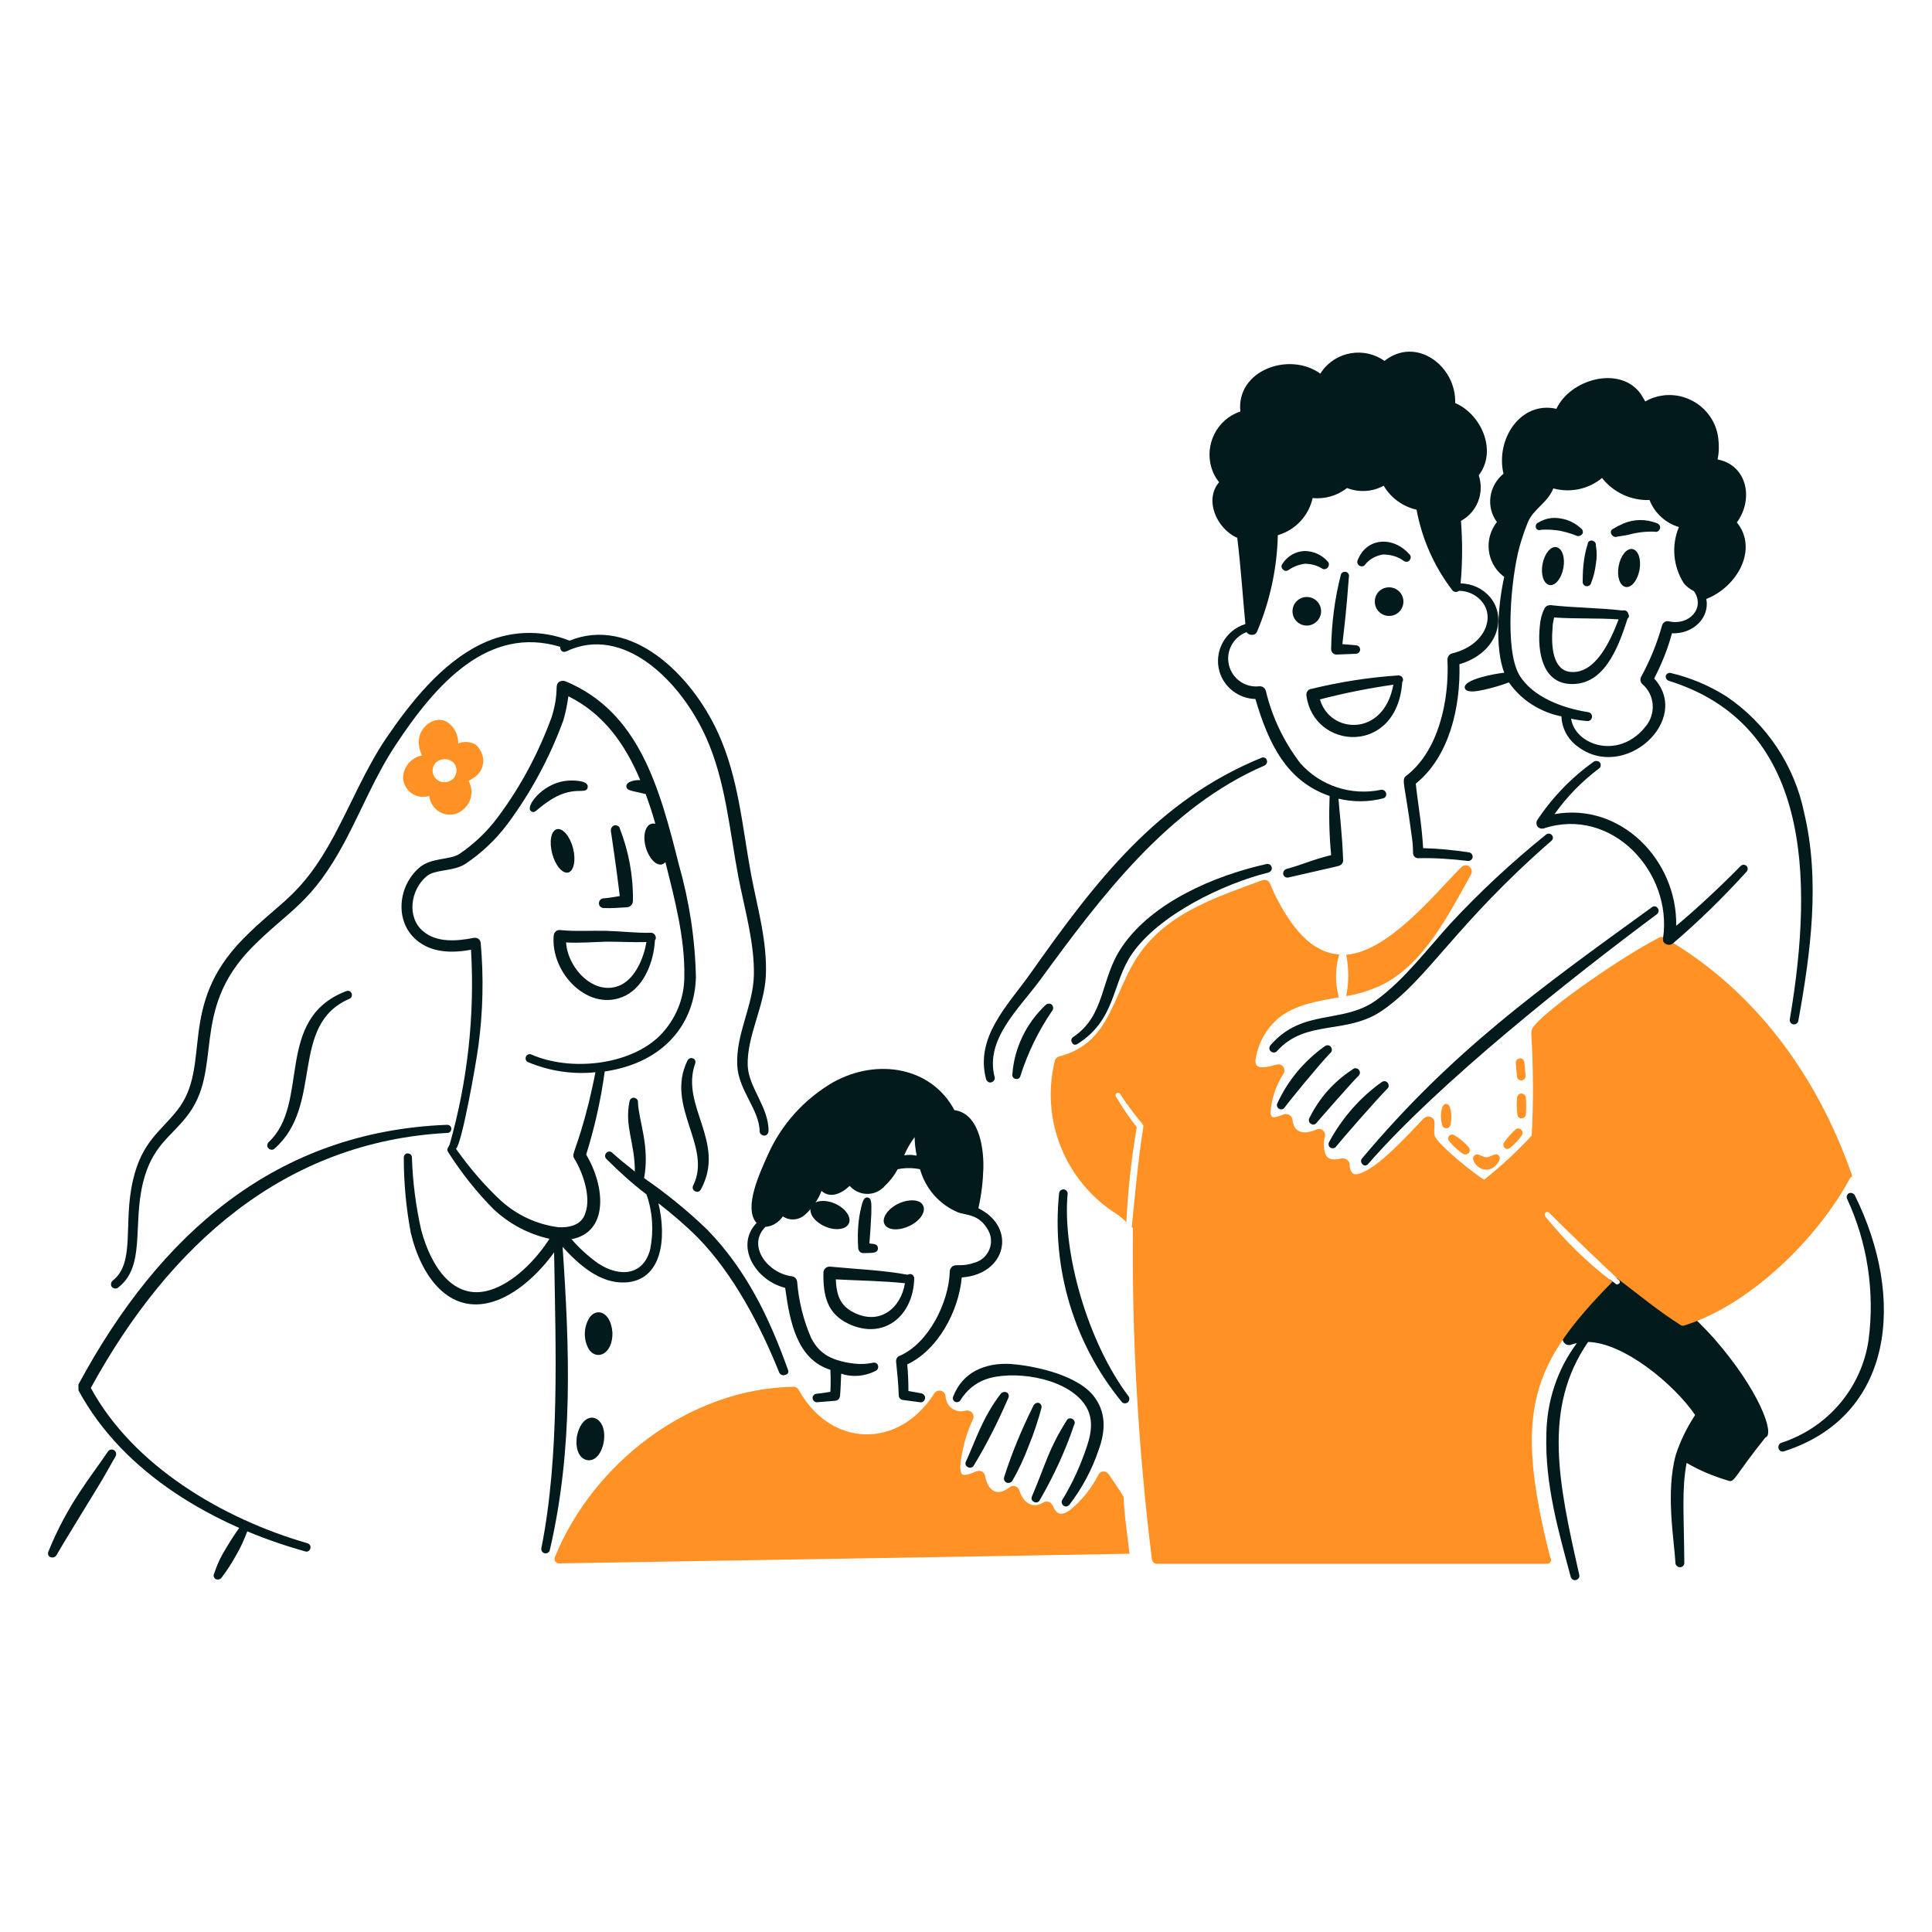 <?xml version="1.0" encoding="utf-8"?>
<svg xmlns="http://www.w3.org/2000/svg" xmlns:xlink="http://www.w3.org/1999/xlink" version="1.1" id="Calque_1" x="0px" y="0px" viewBox="0 0 500 500" style="enable-background:new 0 0 500 500;">
<style type="text/css">
	.st0{fill:#021A1C;}
	.st1{fill:#FF9125;}
</style>
<path class="st0" d="M160.4,231.9c-0.8-6.8-2.2-16.1-2.3-16.8c-0.1-0.7,0.3-1.3,0.9-1.5c0.6-0.1,1.3,0.2,1.4,0.8&#xD;&#xA;	c2.3,5.9,3.5,12.3,3.4,18.7c0,0.9-0.6,1.6-1.5,1.7c-1.9,0.1-3.9,0.3-6,0.2c-0.7,0-1.3-0.5-1.3-1.2c0-0.7,0.5-1.3,1.2-1.3&#xD;&#xA;	C157.5,232.4,159.2,232.1,160.4,231.9z"/>
<path class="st0" d="M169.5,243.3c-0.3,5.4-2.6,11.7-7.5,14.3c-9.4,4.8-19.6-5.7-18.7-15.5c0.1-0.9,0.8-1.5,1.7-1.4c0,0,0,0,0,0&#xD;&#xA;	c3.7,0.4,8,0.1,11.9,0.2c3.8,0.1,8,0.6,11.6,0.5c0.6,0,1.1,0.5,1.2,1.1C169.8,242.8,169.7,243.1,169.5,243.3z M167.3,243.8&#xD;&#xA;	c-3.4,0.1-6.9-0.1-10.3-0.1c-3.6,0.1-7,0.4-10.5,0.2c0.4,6.7,7.4,14.2,14.2,11C164.5,253,166.6,247.9,167.3,243.8z"/>
<path class="st0" d="M141.6,207.6c6.8-4.8,10.2-1.6,10.5-3.9c0.3-1.9-4.5-1.8-5.8-1.6c-6.1,0.8-10.4,6.7-8.9,7.8&#xD;&#xA;	C138.4,210.7,138.7,209.6,141.6,207.6z"/>
<path class="st0" d="M89.6,256.5c-18.8,7.2-9.2,29-20.1,39.1c-0.4,0.4-0.5,1.2,0,1.6c0.4,0.4,1.1,0.5,1.5,0.1&#xD;&#xA;	c12.9-11.2,3.7-32,19.4-38.8c0.6-0.2,0.8-0.9,0.6-1.4C90.8,256.5,90.2,256.3,89.6,256.5L89.6,256.5z"/>
<path class="st0" d="M193.5,275.7c-0.2-7.6,4.3-15.2,4.7-23.1c0.4-9-2.2-17.7-3.8-26.2c-2.3-12.3-3.2-25-8.6-36.8&#xD;&#xA;	c-7-15.3-22.6-30.2-38.4-23.8c-7.5-3-15.9-2.6-23.1,1c-10,4.9-18,14.9-24.4,24.3c-5.3,7.9-8.9,16.7-13.4,25.1&#xD;&#xA;	c-8.6,16-14,17-23.6,26.8c-17.2,17.5-7.9,32.7-17,44.3c-4.3,5.5-9.2,8.1-11.5,18.2c-2.6,11.2,0.7,21.2-5.2,25.9&#xD;&#xA;	c-0.5,0.4-0.6,1.1-0.3,1.6c0.4,0.5,1.1,0.6,1.6,0.3c0,0,0,0,0.1-0.1c7.1-5.5,3.7-16,6.4-27.1c2.3-9.4,7-11.7,11.2-17&#xD;&#xA;	c9.9-12.3,0.7-27.3,17-43.9c9.8-9.9,15.4-11.2,24.1-27.5c4.4-8.3,7.9-17.1,13.1-24.9c10.6-16.1,24.1-31,42.6-25.4&#xD;&#xA;	c-0.1,0.6,0.3,1.2,0.8,1.3c0.2,0,0.5,0,0.7-0.1c14.8-7.1,29.7,7.6,36.3,22.4c5,11.2,6,23.9,8.3,36c1.6,8.3,4.2,17.1,4,25.4&#xD;&#xA;	c-0.2,8-4.7,15.2-4.3,23.3c0.3,6.5,5.7,11.4,5.8,17.1c0,0.6,0.6,1.1,1.2,1.1c0.6,0,1-0.5,1.1-1.1C199,286.5,193.7,281.5,193.5,275.7&#xD;&#xA;	z"/>
<path class="st0" d="M177.9,274.5c-5.8,11.9,6.5,22.2,1.5,32.3c-0.3,0.6-0.1,1.2,0.5,1.5c0.6,0.3,1.2,0.1,1.5-0.5l0,0&#xD;&#xA;	c6.6-12.2-5.4-21.6-1.5-32.5c0.2-0.6,0-1.2-0.6-1.4C178.8,273.7,178.2,273.9,177.9,274.5z"/>
<path class="st0" d="M225,321.8c1.1,0.2,2,0,2.2,1.1c0.2,1.7-2.3,1.3-3.8,1.4c-0.8,0-1.3-0.7-1.3-1.4c-0.2-3.1-0.1-6.2,0.5-9.2&#xD;&#xA;	c0.5-2.3,0.8-3.9,1.9-3.8c1.2,0.2,1,1.7,1,4.1C225.4,316.3,225.2,319.5,225,321.8z"/>
<path class="st0" d="M234.9,329.9c0.5-0.3,1.2-0.2,1.5,0.3c0.1,0.2,0.2,0.4,0.2,0.6c-0.2,9.8-7.9,16.1-17,11.8&#xD;&#xA;	c-5.5-2.6-6.6-7.2-6.5-13.2c0-0.9,0.7-1.6,1.6-1.6c0,0,0.1,0,0.1,0C222.1,328.5,228.3,328.7,234.9,329.9z M216.3,331.1&#xD;&#xA;	c0.2,4.1,1.1,6.8,4.7,8.6c6.6,3.3,12.1-1,13.2-7.6C228.7,331.5,221.8,331.4,216.3,331.1L216.3,331.1z"/>
<path class="st0" d="M253.2,312.7c0.8-3.5,1.2-7,1.3-10.5c0.1-6.1-1.5-14.1-7.5-14.9c-5.9-11.1-19.9-13.6-31.4-7.2&#xD;&#xA;	c-7.4,4.3-13.3,10.8-16.8,18.6c-2.1,4.7-6.5,13.9-3,17.8c-5.6,5.8-0.5,14.8,7.4,16.8c1.2,8.9,3.1,18.5,11.7,21.2&#xD;&#xA;	c0.1,1.9,0.1,3.8,0,5.7c-1.2,0.2-2.4,0.4-3.6,0.5c-0.6,0.1-1.1,0.6-1,1.2c0.1,0.6,0.6,1,1.1,1c1.7-0.1,3.4-0.3,4.9-0.4&#xD;&#xA;	c0.6-0.1,1-0.6,1.1-1.2c0.2-2.4,0.2-4.1,0.3-5.8c2.9,1,6.1,0.7,8.9-0.7c0.6-0.3,0.8-0.9,0.6-1.5c-0.2-0.5-0.8-0.8-1.4-0.6&#xD;&#xA;	c-1.5,0.3-3.1,0.4-4.7,0.2c-7-0.8-9.5-3.4-11.2-6.7c-2-4.6-3.2-9.5-3.6-14.5c-0.1-0.7-0.6-1.3-1.4-1.4c-6.2-0.8-11.7-7.9-6.8-12.8&#xD;&#xA;	c1.8-0.1,3.5-1.2,4.5-2.7c1.8,1.2,4.1,1,5.7-0.4c1.9-1.7,3.4-3.8,4.3-6.2c2.2,2,5.1,0.8,7.3-1.3c2.2,2.5,6,2.8,8.5,0.6&#xD;&#xA;	c0.1-0.1,0.3-0.2,0.4-0.4c1.4-1.3,2.6-2.8,3.5-4.5c1.9-0.4,3.9-0.4,5.8,0c1.4,5,5,9.1,9.7,11.1c2.1,0.9,5.6,0.3,8,4.8&#xD;&#xA;	c1.5,2.8,0.4,6.3-2.4,7.8c-0.4,0.2-0.8,0.4-1.3,0.5c-3.3,1.2-4.8,0.1-5.8,1.1c-0.3,0.3-0.5,0.7-0.5,1.1c-0.2,8-5.5,18.7-13,21.9&#xD;&#xA;	c-0.6,0.2-0.9,0.8-0.9,1.4c0.3,2.8,0.6,5.9,0.7,8.8c0,0.6,0.4,1.1,1,1.2l4.5,0.6c0.6,0.1,1.2-0.3,1.3-1c0.1-0.6-0.3-1.1-0.9-1.3&#xD;&#xA;	l-3.4-0.6c0-2.3-0.1-4.6-0.3-6.9c7.9-3.7,13.3-13.7,14.1-22.5C260.5,329.8,263.2,317.6,253.2,312.7z M234,299&#xD;&#xA;	c0.7-1.7,1.6-3.2,2.7-4.7C236.9,301.3,238.7,298.3,234,299z"/>
<path class="st0" d="M14.6,402.5c1.7-3,7.1-11.7,10.8-17.8c1.6-2.6,3-5.2,4.5-7.8c0.3-0.5,0.2-1.2-0.4-1.6c-0.5-0.3-1.2-0.2-1.6,0.4&#xD;&#xA;	c-4.2,6.3-10.3,13.3-15.4,25.9c-0.2,0.6,0,1.2,0.6,1.4C13.7,403.2,14.3,403,14.6,402.5z"/>
<path class="st0" d="M57.4,408.2c1.4-1.8,2.6-3.7,3.7-5.7c1.2-2,2.1-4.1,2.9-6.2c0.3-0.6,0.1-1.2-0.5-1.5c-0.6-0.3-1.2-0.1-1.5,0.5&#xD;&#xA;	c-1.6,2.2-3,4.5-4.4,6.9c-0.9,1.6-1.6,3.3-2.2,5.1c-0.3,0.5,0,1.2,0.5,1.4C56.5,408.9,57.1,408.7,57.4,408.2z"/>
<path class="st0" d="M259,360.7c-4.8,6.2-6.7,12.6-9,17.5c-0.3,0.6-0.1,1.2,0.5,1.5c0.5,0.3,1.2,0.1,1.5-0.4&#xD;&#xA;	c3.4-5.6,6.3-11.4,8.9-17.4c0.3-0.5,0.2-1.2-0.3-1.5S259.4,360.2,259,360.7L259,360.7z"/>
<path class="st0" d="M267.5,363.7c-3,6-5.6,12.2-7.6,18.5c-0.2,0.6,0,1.2,0.6,1.5c0.6,0.2,1.2,0,1.5-0.5c1.7-2.9,3.1-6,4.3-9.2&#xD;&#xA;	c1.3-3.1,2.3-6.3,3.2-9.5c0.2-0.6-0.1-1.2-0.6-1.4C268.4,362.9,267.8,363.2,267.5,363.7z"/>
<path class="st0" d="M276,367.7c-4.7,7.5-5.3,11-8.9,19.5c-0.3,0.6-0.1,1.2,0.5,1.5c0.6,0.3,1.2,0.1,1.5-0.5l0,0&#xD;&#xA;	c3.6-6.2,6.6-12.7,8.9-19.5c0.3-0.5,0.1-1.2-0.5-1.5C276.9,366.9,276.3,367.1,276,367.7L276,367.7z"/>
<path class="st0" d="M282.8,361c-4.8-5.7-16.7-7.7-21.2-8c-6.6-0.4-12.5,2.1-14.9,8.4c-0.3,0.5,0,1.2,0.5,1.4s1.2,0,1.4-0.5l0,0&#xD;&#xA;	c1.5-2.4,3.7-4.3,6.4-5.3c6.6-2.4,20-0.8,25.3,5.9c2.7,3.4,2.4,7.2,1,11.4c-1.6,4.8-3.7,9.5-6.4,13.9c-0.3,0.5-0.1,1.2,0.4,1.5&#xD;&#xA;	c0.5,0.3,1,0.2,1.4-0.2c3.3-4.3,5.9-9.1,7.6-14.2C286.2,370.2,286.3,365.2,282.8,361z"/>
<path class="st0" d="M347.4,166.7c0,0,2.5,0.2,3.5,0.3c0.6,0,1.1,0.5,1.1,1.1c0,0.6-0.5,1.1-1.1,1.1l-5,0.2c-0.8,0-1.4-0.6-1.4-1.4&#xD;&#xA;	c0,0,0-0.1,0-0.1c0.1-6.5,0.9-12.9,2.5-19.1c0.1-0.6,0.7-0.9,1.3-0.8c0.5,0.1,0.9,0.6,0.8,1.2C348.8,152.4,348.7,155.9,347.4,166.7z"/>
<path class="st0" d="M333.5,147.5c1.3-0.9,2.7-1.4,4.2-1.6c1.5,0,3.1,0.4,4.4,1.2c0.5,0.4,1.2,0.2,1.6-0.3c0.3-0.5,0.3-1.1-0.1-1.5&#xD;&#xA;	c-1.5-1.7-3.7-2.7-6-2.7c-2.3,0.1-4.4,1.3-5.7,3.3c-0.4,0.5-0.3,1.2,0.2,1.5C332.5,147.9,333.1,147.8,333.5,147.5z"/>
<path class="st0" d="M353.3,146.1c1.1-1.4,2.8-2.3,4.6-2.6c1.9,0,3.8,0.5,5.3,1.6c0.5,0.4,1.2,0.4,1.6-0.1c0.4-0.5,0.4-1.2-0.1-1.6&#xD;&#xA;	l0,0c-4.2-4.7-11-4.3-13.3,1.5c-0.3,0.5-0.1,1.2,0.4,1.5C352.4,146.7,353,146.6,353.3,146.1z"/>
<path class="st0" d="M362.9,176.5c-1.3,19.1-22.9,17.7-24.8,3.5c-0.1-0.8,0.4-1.6,1.2-1.7c7.4-1.8,14.9-3,22.6-3.5&#xD;&#xA;	c0.6,0,1.2,0.4,1.2,1.1C363.1,176.1,363.1,176.3,362.9,176.5z M360.6,177.2c-6.4,0.9-12.8,2.2-19,3.8&#xD;&#xA;	C344.1,189.9,358.1,190.9,360.6,177.2L360.6,177.2z"/>
<path class="st0" d="M385.6,154.5c-1.9-2.2-4.7-3.5-7.6-3.5c0.5-5.4,0.5-10.8,0.1-16.2c4.2-2.3,6.1-7.2,4.6-11.8&#xD;&#xA;	c4.8-6.2,0.8-15.7-6.1-18.7c0.3-9.6-10.1-17.4-18.3-10.9c-5.2-3.7-12.5-2.5-16.2,2.7c-0.1,0.2-0.3,0.4-0.4,0.6&#xD;&#xA;	c-8-5.8-21.8-0.9-20.7,9.8c-6.1,2-9.4,8.7-7.4,14.8c0.4,1.3,1.1,2.5,1.9,3.5c-3.9,4.5-0.7,12,4.7,14.4c0.9,7.3,1.4,14.9,2.1,22.3&#xD;&#xA;	c-5.2,1.6-8.2,7.1-6.7,12.3c1.2,4.1,5,7,9.3,7.1c3.4,11.6,8.1,21.3,19.2,25.1c-0.2,5.1-0.1,10.2,0.4,15.3c-4.9,1.2-7.5,2.5-11.6,3.6&#xD;&#xA;	c-0.6,0.2-0.9,0.8-0.8,1.4c0.2,0.6,0.7,0.9,1.3,0.8c14.6-3.3,11.7-2.7,13-3c0.8-0.2,1.3-0.9,1.2-1.6c-0.3-7.5-1-12.7-1.2-15.8&#xD;&#xA;	c3.8,0.9,7.8,0.9,11.6-0.1c0.6-0.2,0.9-0.8,0.7-1.4c-0.2-0.6-0.8-0.9-1.3-0.8c-7.7,1.6-15.7-1-20.9-6.9c-4.2-5.5-7.3-11.9-8.9-18.7&#xD;&#xA;	c-0.2-0.7-0.8-1.2-1.6-1.2c-4,0.5-7.6-2.3-8.1-6.3c-0.4-3.3,1.5-6.5,4.7-7.7c0.5,0.7,1.4,0.9,2.2,0.5c0.3-0.2,0.5-0.5,0.6-0.8&#xD;&#xA;	c3.3-7.9,5.1-16.3,5.3-24.8c4.5-1.3,8-5,9-9.6c3.2,0.3,6.4-0.6,8.9-2.6c3.1,1.2,6.6,1,9.5-0.6c1.8,3.1,4.9,5.4,8.5,6.2&#xD;&#xA;	c1.4,7.6,4.6,14.8,9.3,20.9c0.4,0.5,1.2,0.5,1.7,0.1c0,0,0,0,0,0c2.3,0,4.6,1.1,6,2.9c3.4,4.2,0.5,11.3-7.8,13.3&#xD;&#xA;	c-0.7,0.2-1.2,0.8-1.2,1.6c0.5,10.6-2.3,23.7-10.7,30.1c-1.3,1-0.3,2.3,1.3,14.5c0.3,1.8,0.5,3.7,0.5,5.5c0,0.7,0.6,1.3,1.3,1.3&#xD;&#xA;	c4.3-0.1,8.6,0.2,12.8,0.7c0.6,0.1,1.2-0.3,1.3-0.9c0.1-0.6-0.3-1.2-0.9-1.3c-3.9-0.6-7.9-1-11.9-1.1c-0.3-5.8-1.3-11.1-1.9-16.7&#xD;&#xA;	c8.7-7,11.6-19.8,11.3-30.9C387.6,169,390.1,159.8,385.6,154.5z"/>
<path class="st0" d="M410.9,140.8c-0.4,1.2-0.7,2.5-0.9,3.8c-0.3,1.9-0.4,3.8-0.4,5.8c-0.1,0.6,0.3,1.2,0.9,1.3&#xD;&#xA;	c0.6,0.1,1.2-0.3,1.3-0.9l0,0c0.6-1.5,1-3.1,1.2-4.8c0.3-1.6,0.3-3.3,0-4.9c0.1-0.6-0.4-1.1-1-1.2&#xD;&#xA;	C411.5,139.8,410.9,140.2,410.9,140.8L410.9,140.8z"/>
<path class="st0" d="M421.2,160.1c-2.6,8.3-6.4,17.5-15.1,16.9c-6.8-0.5-8.3-8.1-7.6-14.9c0.1-1.6,0.5-3.2,1.2-4.6&#xD;&#xA;	c0.3-0.6,0.9-0.9,1.5-0.9c6.2,0.7,12.8,0.7,18.7,1.4c0.7-0.2,1.4,0.2,1.5,0.9C421.7,159.3,421.6,159.8,421.2,160.1z M402.2,159.8&#xD;&#xA;	c-0.2,0.9-0.4,1.8-0.4,2.7c-0.4,4.6,0,11,4.7,11.4c6.3,0.5,10.1-7.6,12.4-13.6C413.2,159.9,407.8,160.2,402.2,159.8L402.2,159.8z"/>
<path class="st0" d="M398.9,137.1c1.5-0.1,3,0,4.5,0.2c1.5,0.3,3,0.7,4.5,1.3c0.5,0.3,1.2,0.1,1.6-0.4c0.3-0.5,0.1-1.2-0.4-1.5&#xD;&#xA;	c-1.4-1.3-3.2-2.2-5.1-2.5c-2-0.4-4-0.1-5.8,1c-0.6,0.2-0.9,0.8-0.7,1.4S398.3,137.3,398.9,137.1z"/>
<path class="st0" d="M418.5,138.9c0.3-0.1,2.2-0.3,2.9-0.5c2.2-0.6,4.5-0.9,6.8-0.8c0.6,0.2,1.2-0.2,1.4-0.8&#xD;&#xA;	c0.2-0.6-0.2-1.2-0.8-1.4c-2.8-1.1-5.9-1.1-8.7,0.1c-0.9,0.4-1.7,0.8-2.5,1.3c-0.6,0.2-0.9,0.8-0.6,1.4&#xD;&#xA;	C417.3,138.8,417.9,139.1,418.5,138.9z"/>
<path class="st0" d="M400.1,216c-8.8,7.1-17.1,14.8-24.8,23.1c-5.9,6.5-12,14.6-19.2,19.8c-8.7,6.2-19,2-27.3,11.6&#xD;&#xA;	c-0.4,0.5-0.4,1.2,0.1,1.6c0.5,0.4,1.2,0.4,1.6-0.1c7.6-8.4,18-4,27.4-10.6c11.8-8.2,18.7-22.1,43.6-43.8c0.5-0.4,0.5-1.1,0.1-1.5&#xD;&#xA;	C401.3,215.7,400.6,215.6,400.1,216z"/>
<path class="st0" d="M332.4,286.7c1.3-1.8,8.9-11.1,11.9-14.2c0.5-0.4,0.5-1.1,0.1-1.6c-0.4-0.5-1.1-0.5-1.6-0.1l0,0&#xD;&#xA;	c-5.3,3.8-9.5,8.8-12.2,14.7c-0.3,0.5-0.1,1.2,0.5,1.5C331.5,287.2,332.1,287.1,332.4,286.7z"/>
<path class="st0" d="M340.8,290.5c0.4-0.5,8.7-10,10.7-12c0.5-0.4,0.6-1.1,0.2-1.6c-0.4-0.5-1.1-0.6-1.6-0.2c0,0-0.1,0-0.1,0.1&#xD;&#xA;	c-4.8,3.1-8.6,7.4-11.1,12.5c-0.3,0.5-0.2,1.2,0.3,1.5C339.7,291.2,340.4,291.1,340.8,290.5L340.8,290.5z"/>
<path class="st0" d="M345.8,296.7c1.6-2,10.5-12.2,13.2-14.9c0.5-0.4,0.5-1.1,0.1-1.6c-0.4-0.5-1.1-0.5-1.6-0.1l0,0&#xD;&#xA;	c-5.6,4-10.2,9.3-13.5,15.4c-0.3,0.5-0.2,1.2,0.3,1.5C344.8,297.3,345.5,297.2,345.8,296.7L345.8,296.7z"/>
<path class="st0" d="M354.1,301.2c18.3-21,52.4-48,74.7-64.6c0.5-0.4,0.6-1.1,0.2-1.6c-0.4-0.5-1-0.6-1.5-0.2&#xD;&#xA;	c-29,21-51.7,37.2-75,65c-0.4,0.5-0.3,1.1,0.1,1.5C353,301.8,353.7,301.7,354.1,301.2L354.1,301.2z"/>
<path class="st0" d="M326.5,196.1c-26.9,11-42.8,31.7-59.8,55.8c-5.9,8.3-14.4,16.5-11.5,27.4c0.2,0.6,0.8,1,1.4,0.8&#xD;&#xA;	c0.6-0.2,1-0.8,0.8-1.4l0,0c-2.5-9.7,6.2-17.5,11.8-25.1c15.7-21.5,33.2-44.8,58.1-55.5c0.5-0.3,0.8-0.9,0.5-1.5&#xD;&#xA;	C327.6,196.1,327,195.9,326.5,196.1z"/>
<path class="st0" d="M264.1,278.4c1.9-6,4.7-11.7,8.2-16.8c0.4-0.5,0.3-1.2-0.1-1.6c-0.5-0.4-1.2-0.3-1.6,0.1l0,0&#xD;&#xA;	c-5,4.7-8.1,11.1-8.6,17.9c-0.1,0.6,0.3,1.2,0.9,1.2C263.4,279.4,264,279,264.1,278.4L264.1,278.4z"/>
<path class="st0" d="M278.8,270.2c10.1-6.3,8.9-15.8,14.2-23.4c7-10.1,23.6-18.1,35.3-21c0.6-0.2,1-0.8,0.8-1.4&#xD;&#xA;	c-0.2-0.6-0.7-0.9-1.3-0.8c-13.5,3-29.6,9.9-37.4,21.4c-5.7,8.2-4.2,17.8-12.7,23.4c-0.5,0.4-0.6,1-0.2,1.5&#xD;&#xA;	C277.7,270.4,278.3,270.5,278.8,270.2z"/>
<path class="st0" d="M478,310.2c5.3,11.4,7.2,24.1,5.6,36.5c-1.8,12.5-10.6,22.8-22.6,26.7c-0.6,0.2-0.9,0.9-0.7,1.5&#xD;&#xA;	c0.2,0.6,0.8,0.9,1.4,0.7c28.4-9.1,31.6-39.5,18.3-66.3c-0.3-0.5-0.9-0.7-1.5-0.5C478,309.1,477.8,309.7,478,310.2z"/>
<path class="st0" d="M274.1,308.8c-2,19.4,3.8,38.9,16.2,54c0.4,0.5,1.1,0.5,1.6,0.1c0.4-0.4,0.5-1,0.2-1.5&#xD;&#xA;	c-10.6-14-17.2-37.3-15.8-52.4c0.1-0.6-0.4-1.1-1-1.2C274.7,307.8,274.1,308.2,274.1,308.8L274.1,308.8z"/>
<path class="st0" d="M444.5,118.9c0.4-1.8,0.4-3.6,0.2-5.4c-0.8-6.9-7-11.9-14-11.2c-1.7,0.2-3.4,0.7-4.9,1.6&#xD;&#xA;	c-0.4-0.7-0.8-1.3-1.2-2c-5.4-7.4-18.2-3.8-21.8,3.9c-9.3-2.1-15.8,7.9-13.7,16.8c-3.8,3.1-4.6,8.6-1.7,12.5&#xD;&#xA;	c-3.4,4.3-2.7,10.5,1.5,13.9c0.1,0.1,0.3,0.2,0.4,0.3c-1.6,6.9-2.5,18.4,0,24.8c-2.1,0.2-10.8,1.7-10.2,4c0.4,1.4,3.6,0.7,5,0.4&#xD;&#xA;	c2.2-0.5,4.3-1.1,6.4-1.9c3.2,4.6,8.1,7.7,13.6,8.8c0.1,3.1,1.7,6,4.2,7.8c12.1,9.2,29.6-6.9,19.8-17.6c1.9-3.7,3.5-7.6,4.6-11.7&#xD;&#xA;	c5.5,0.2,9.8-4,8.9-8.9c8-3.1,13.5-12.9,7.9-19.8C453.9,129.2,452.2,120.4,444.5,118.9z M431.9,160.8c-0.8-0.2-1.6,0.3-1.8,1.2&#xD;&#xA;	c-1.3,4.6-3.1,9-5.4,13.2c-0.3,0.6-0.2,1.4,0.4,1.9c3.2,2.8,3.5,7.6,0.8,10.9c-0.2,0.2-0.4,0.4-0.5,0.6c-7,8-17.8,4.1-18.8-2.6&#xD;&#xA;	c1.4,0.3,2.8,0.5,4.1,0.6c0.6,0.1,1.2-0.3,1.3-1c0.1-0.6-0.3-1.2-1-1.3c-6.5-1-14.4-3.9-17.8-9.6c-3.9-6.6-2.1-25.3,0-33&#xD;&#xA;	c0.6-2.2,1.3-4.3,2.2-6.5c1.4-3.5,5-4.9,6.6-8.8c4.4,1.2,9.1,0.2,12.6-2.7c2.9,3.7,7.5,5.9,12.3,5.7c1.3,3.4,4.2,6,7.6,7&#xD;&#xA;	c-2,4.8-1.5,10.2,1.3,14.6c0.7,0.8,1.6,1.5,2.6,2C441.4,157.4,437.1,162,431.9,160.8L431.9,160.8z"/>
<path class="st0" d="M431.9,176.2c36.2,11.3,37.7,49.9,31.3,87.6c-0.1,0.6,0.3,1.2,0.9,1.3c0.6,0.1,1.2-0.3,1.3-0.9&#xD;&#xA;	c3.2-17.6,5.7-36.3,1.5-53.9c-2.5-12.2-9.7-23-20-30c-4.4-2.8-9.3-4.9-14.4-6.1c-0.6-0.2-1.2,0.1-1.4,0.7&#xD;&#xA;	C431,175.4,431.3,176,431.9,176.2L431.9,176.2z"/>
<path class="st0" d="M443.6,346.4c-1.7-1.9-3.4-3.6-5.2-5.4c-6.4-4.2-13.1-7.7-20.2-10.4c0.2,0.2,0.5,0.5,0.8,0.7&#xD;&#xA;	c0.3,0.3,0.3,0.7,0,0.9c-0.2,0.2-0.6,0.3-0.8,0.1c-0.5-0.4-1.1-0.8-1.6-1.2c-4.4,4.6-7.8,9.6-11.8,14.3c-0.6,0.7-0.5,1.7,0.2,2.3&#xD;&#xA;	c0.4,0.4,1.1,0.5,1.6,0.3c0.5-0.2,1-0.3,1.5-0.4c-5.1,6.8-7.8,15.1-7.9,23.6c-0.4,13,3.2,25.3,6.3,36.9c0.2,0.6,0.8,1,1.4,0.8&#xD;&#xA;	c0.6-0.2,1-0.8,0.8-1.4c-5.4-23.8-9.5-43.1,2.3-60.2c9.3,0.2,22.3,11,27.7,18.9c-2.1,3.2-3.8,6.6-5,10.3c-2.7,9.8-0.4,22.2-0.1,28&#xD;&#xA;	c0,0.6,0.6,1.1,1.2,1.1c0.6,0,1.1-0.5,1.1-1.1c-0.1-13.2-0.7-19,0.6-25.9c3.4,2,7.1,3.5,10.8,4.6c1.6,0.6,1.5-1.1,9.6-11.2&#xD;&#xA;	C459.4,371.3,455.4,359.9,443.6,346.4z"/>
<path class="st0" d="M355.8,155.7c0,2.1,1.7,3.7,3.7,3.7c2.1,0,3.7-1.7,3.7-3.7c0-2.1-1.7-3.7-3.7-3.7&#xD;&#xA;	C357.4,152,355.8,153.6,355.8,155.7z"/>
<path class="st0" d="M422.5,142.1c1.5,0.3,2.3,2.7,1.8,5.4c-0.5,2.7-2.1,4.7-3.6,4.4c-1.5-0.3-2.3-2.7-1.8-5.4&#xD;&#xA;	C419.4,143.8,421,141.8,422.5,142.1z"/>
<path class="st0" d="M402.8,141.6c1.5,0.3,2.3,2.7,1.8,5.4c-0.5,2.7-2.1,4.7-3.6,4.4s-2.3-2.7-1.8-5.4S401.3,141.3,402.8,141.6z"/>
<path class="st0" d="M334.5,158.2c0,2.1,1.7,3.7,3.7,3.7s3.7-1.7,3.7-3.7c0-2.1-1.7-3.7-3.7-3.7S334.5,156.1,334.5,158.2z"/>
<path class="st0" d="M238.9,312c0.8,1.6-0.8,4-3.6,5.3s-5.6,1.1-6.4-0.5s0.9-4,3.6-5.3C235.3,310.2,238.2,310.4,238.9,312z"/>
<path class="st0" d="M209.9,312.3c0.7-1.6,3.5-2,6.2-0.8s4.3,3.5,3.6,5.1c-0.7,1.6-3.5,2-6.2,0.8C210.8,316.2,209.2,314,209.9,312.3&#xD;&#xA;	z"/>
<path class="st0" d="M144.1,214.6c1.5-0.4,3.4,1.8,4.2,4.9c0.8,3.1,0.2,5.9-1.2,6.3c-1.5,0.4-3.4-1.8-4.2-4.9&#xD;&#xA;	C142.1,217.8,142.6,215,144.1,214.6z"/>
<path class="st0" d="M23.5,359.2c11,20.2,34.2,33.9,56.1,40.2c0.6,0.2,0.9,0.8,0.7,1.4c-0.2,0.6-0.8,0.9-1.3,0.7&#xD;&#xA;	c-23.4-6.5-47.1-20.1-58.7-41.7v-1.5c21.1-39.2,51.3-65.5,95.4-67.2c0.6,0,1.1,0.4,1.1,1c0,0.6-0.4,1.1-1,1.1l0,0&#xD;&#xA;	C73.7,295.4,43.8,322.1,23.5,359.2z"/>
<path class="st1" d="M348.4,257.8c3-0.5,5.8-1.4,8.6-2.6c11.2-5.2,17.7-18.1,23.7-28.9c0.4-0.8,0.1-1.7-0.6-2.2&#xD;&#xA;	c-0.6-0.3-1.4-0.2-1.9,0.3c-7.4,7.5-18.9,21.8-29.8,22.7C349.1,250.6,349.1,254.2,348.4,257.8z"/>
<path class="st1" d="M479.2,303.9c-9-25.7-25.1-47.7-48.4-61.2c-0.5-0.3-1-0.3-1.5,0c-9.2,4.7-27.9,17.6-32.1,22.6&#xD;&#xA;	c-0.6,0.6-0.9,1.3-0.9,2.1c0.5,8.8,0.6,17.7,0.1,26.5c-3.8,4.1-7.9,7.9-12.3,11.4c-2.1-1.1-12.3-9.3-12.8-11.4&#xD;&#xA;	c-0.5-2.1,0.7-4.1-1-4.8c-0.6-0.3-1.3-0.1-1.8,0.3c-3.7,3.8-12.1,13.3-17,14.4c-0.5,0.2-1,0.1-1.4-0.1c-0.6-0.7-0.9-1.5-0.8-2.4&#xD;&#xA;	c-0.1-0.9-0.9-1.5-1.8-1.5c-0.1,0-0.2,0-0.3,0c-2,0.5-3.3,0.3-4-0.7c-0.7-1.6-0.8-3.4-0.3-5c0.2-0.9-0.4-1.7-1.2-1.9&#xD;&#xA;	c-0.3-0.1-0.7,0-1,0.1c-3.1,1.4-5.9,1-6.2-2.5c-0.1-0.9-0.9-1.5-1.8-1.5c-0.2,0-0.4,0.1-0.5,0.1c-0.7,0.3-2.4,1-3,0.6&#xD;&#xA;	c-0.3-0.2-0.4-0.9-0.4-1.2c0.3-3.5,1.4-6.9,3.3-9.8c0.4-0.6,0.4-1.3,0-1.9c-1.1-1.5-2.5,0.1-5.3,0.1c-1.5,0-1.9-0.5-1.9-1.8&#xD;&#xA;	c0.6-4.3,2.8-8.3,6.2-11.1c4.3-3.3,9.7-4.2,15.4-5.2c-1-3.6-1-7.5,0.1-11.1c-7.2-0.4-12.1-7-15.6-13.4c-0.9-1.6-1.6-3.2-2.3-4.9&#xD;&#xA;	c-0.3-0.8-1.2-1.2-2-0.9c-11.4,4.2-23.4,8.1-30.9,17.8c-8,10.3-7.5,24.2-21.7,27.8c-0.5,0.1-1,0.6-1.1,1.1&#xD;&#xA;	c-3.8,15.3,2.7,31.3,16,39.7c0.9,0.6,1.7,1.3,2.5,2.1c0.4-8.3,1.3-16.5,2.7-24.6c-2-2.5-3.8-5.2-5.4-7.9c-0.2-0.3-0.1-0.7,0.2-0.9&#xD;&#xA;	s0.7-0.1,0.9,0.2c0.7,1.1,1.4,2.2,2.2,3.2c3.4,4.7,3.9,4.6,3.8,5.3c-1.5,9.4-2.3,19.3-3,26c0.1,0.1,0.2,0.2,0.3,0.2&#xD;&#xA;	c-0.3,28.6,1.4,57.3,4.9,85.7c0.1,0.7,0.6,1.2,1.3,1.2h100.9c0.6,0.1,1.1-0.4,1.1-0.9c0-0.2,0-0.5-0.2-0.7&#xD;&#xA;	c-9.7-38.2-4.7-50.2,16.1-71.4c-6.5-4.9-12.3-10.6-17.4-16.9c-0.2-0.3-0.2-0.7,0.1-1c0.3-0.2,0.6-0.2,0.9,0c3,3.2,16.5,16,17.6,17&#xD;&#xA;	c5.4,4.1,10.7,8.5,16.4,12.1c0.3,0.2,0.7,0.3,1.1,0.1c17.1-5.4,34.6-22.7,42.9-38.3C479.3,304.7,479.4,304.3,479.2,303.9z"/>
<path class="st0" d="M204,354.7c-4.9-13.7-10.8-26-21-36.5c-5.1-4.9-10.5-9.3-16.3-13.3c1.5-8.4-1.4-14.8-1.6-19.6&#xD;&#xA;	c0.1-0.6-0.4-1.1-1-1.2c-0.6-0.1-1.1,0.4-1.2,1c-1.3,6.6,1.4,10.5,1.4,18.1c-2-1.6-4-3.2-5.9-4.9c-0.4-0.4-1.1-0.4-1.5,0.1&#xD;&#xA;	c-0.4,0.4-0.4,1.1,0,1.5c3.3,3.3,6.7,6.4,10.4,9.2c1.6,4.5,1.9,9.4,1,14.1c-1.7,6.9-7.9,7.5-13.6,3.7c-2.5-1.8-4.8-3.9-6.8-6.2&#xD;&#xA;	c9.6-1.8,8.8-13.5,3.8-21.9c2.2-7,3.8-14.2,4.8-21.5c15.6-2.3,23.3-12.6,23.6-24.4c-0.2-9.8-1.7-19.6-4.4-29.1&#xD;&#xA;	c-5-19.9-10.3-39.6-29.4-47.5c-0.5-0.2-1.1-0.1-1.5,0.1c-1.5,1,0.1,2.1-2,9.1c-3.4,9.3-8,18-13.9,25.9c-2.8,3.8-6.2,7-10,9.6&#xD;&#xA;	c-2.5,1.6-7.1,0.9-10.2,3.4c-5.7,4.7-6.7,14-0.9,18.9c3.9,3.3,9.1,3.4,14.1,2.5c1,17-0.9,34-5.5,50.3c-0.2,0.7-1,1.2-0.4,2.1&#xD;&#xA;	c3.4,5.3,7.3,10.3,11.8,14.8c4.1,3.8,9,6.4,14.4,7.6c-3.6,5.6-9.4,11.5-15.5,13.3c-9.4,2.8-15.2-6.2-17.7-15.6&#xD;&#xA;	c-1.4-6.2-2.2-12.5-2.4-18.8c0-0.6-0.5-1-1.1-1c-0.6,0-1,0.5-1,1.1c0,6.5,0.6,13,1.8,19.4c2.7,11.4,9.9,21.3,21.2,17.9&#xD;&#xA;	c6-1.8,11.9-7.2,15.9-12.8c0.4,24.8,1.5,52.5-3.3,76.6c-0.1,0.6,0.3,1.2,0.9,1.3c0.6,0.1,1.2-0.3,1.3-0.9&#xD;&#xA;	c6.1-26.2,5.1-51.9,3.3-78.4c4.3,4.7,9.7,9.5,16.2,9.2c9.5-0.5,10.8-11.3,8.6-20.5c3.6,2.8,7,5.7,10.2,8.9&#xD;&#xA;	c9.2,9.4,16.2,22.8,21.1,35c0.3,0.5,1,0.8,1.5,0.5C203.9,355.7,204.1,355.2,204,354.7z M144.5,317.6c-5.5-0.7-10.7-3.1-14.9-6.9&#xD;&#xA;	c-4.3-4-8.2-8.6-11.6-13.4c1.5-1.1,5.2-22,5.8-26.6c1.2-8.8,1.4-17.8,0.6-26.7c-0.1-0.8-0.7-1.3-1.5-1.3c-0.1,0-0.1,0-0.2,0&#xD;&#xA;	c-4.5,0.9-9.7,1.3-13.2-1.7c-4.3-3.6-3.3-10.8,1-14.3c2.3-1.8,6.7-1.1,9.9-3.1c4.2-2.8,7.9-6.3,10.9-10.3c6.1-8.2,11-17.3,14.5-26.9&#xD;&#xA;	c0.6-2,1-4.1,1.3-6.2c9.1,4.5,14.7,12.4,18.6,21.7c-1.2-0.1-3.6,0.3-3.6,1.6c0.1,1.2,1.4,1.1,5,2c0.9,2.5,1.8,5.1,2.5,7.7&#xD;&#xA;	c-0.3-0.1-0.7-0.1-1,0c-1.6,0.4-2.3,3.1-1.5,6c0.8,2.9,2.7,4.9,4.2,4.5c0.3-0.1,0.7-0.3,0.9-0.6c2.4,9.6,5.1,19.7,4.9,29.7&#xD;&#xA;	c0,5.7-2.3,11.1-6.3,15.2c-7.9,7.8-23.3,9.3-33.3,4.9c-0.5-0.2-1.2,0-1.4,0.6c-0.2,0.5,0,1.2,0.6,1.4c5.5,2.3,11.5,3.2,17.4,2.6&#xD;&#xA;	c-0.5,2.6-1.1,5.2-1.7,7.8c-3.2,12.7-4.6,13.2-3.8,14.5c2.3,3.7,4.4,10,2.9,14.1C150.8,316.3,148.6,317.8,144.5,317.6z"/>
<path class="st0" d="M158.5,344.9c-0.4-5.3-3.9-6.5-5.8-4.1c-1.7,2.5-1.8,5.8-0.3,8.4C154.4,352.2,158.6,350.5,158.5,344.9z"/>
<path class="st0" d="M155.9,369c-1.6-3.5-5.5-2.7-6.6,2.7c-0.4,2.6,0.2,5.8,2.8,6.2C155.5,378.3,157.3,372.3,155.9,369z"/>
<path class="st1" d="M373.2,286.8c-0.4,1.3-0.4,2.8,0,4.1c0,0.6,0.5,1.1,1.1,1.1c0.6,0,1.1-0.5,1.1-1.1c0,0,0,0,0,0&#xD;&#xA;	c0.3-1.3,0.3-2.7-0.1-4.1C375.1,285.4,373.5,285.3,373.2,286.8z"/>
<path class="st1" d="M375.1,295.4c1,1.2,2.2,2.3,3.5,3.2c0.5,0.3,1.2,0.2,1.6-0.3c0.3-0.5,0.2-1.1-0.2-1.5c-1-1.1-2.1-2.1-3.4-2.9&#xD;&#xA;	C375.3,293,374.2,294.5,375.1,295.4z"/>
<path class="st1" d="M384.7,302.7c0.6,0,1.2-0.2,1.7-0.5c0.6-0.4,2.4-2.1,1.5-3.1c-0.8-0.9-1.5,0.1-3.1,0.4c-0.1,0-0.2,0-0.3,0&#xD;&#xA;	c-1.6-0.4-2.2-1.2-3-0.4C380.6,300,382.2,302.7,384.7,302.7z"/>
<path class="st1" d="M390.9,297c1.1-0.9,2.1-2,2.9-3.1c0.4-0.5,0.3-1.2-0.2-1.6c-0.5-0.4-1.1-0.3-1.5,0.1c-1,1-2,2-2.8,3.2&#xD;&#xA;	C388.6,296.6,389.7,298,390.9,297z"/>
<path class="st1" d="M394.9,288.3c0.1-1.4,0.1-2.8,0-4.2c0-0.6-0.6-1.1-1.2-1.1c-0.6,0-1.1,0.6-1.1,1.2l0,0&#xD;&#xA;	c-0.1,1.4-0.1,2.8,0.1,4.2c0,0.6,0.5,1.1,1.1,1C394.5,289.4,394.9,288.9,394.9,288.3L394.9,288.3z"/>
<path class="st1" d="M394.8,278.5c0-0.9-0.2-2.1-0.3-3.6c-0.1-0.6-0.6-1.1-1.2-1c-0.6,0.1-1.1,0.6-1,1.2c0.1,1.1,0.2,2.8,0.3,3.5&#xD;&#xA;	c0,0.6,0.5,1,1.1,1C394.3,279.6,394.8,279.1,394.8,278.5L394.8,278.5z"/>
<path class="st1" d="M123.1,192.7c-1.4-0.8-3.1-0.9-4.5-0.3c0-2.2-1-4.3-2.8-5.5c-3.1-1.9-7.1,1-7.4,4.6c-0.1,1.4,0.2,2.7,0.8,4&#xD;&#xA;	c-2.8,0.6-4.8,2.9-4.9,5.8c0.2,2.9,2.6,5.1,5.5,4.9c0.4,0,0.9-0.1,1.3-0.2c0.3,2.9,2.9,5.1,5.8,4.8c0.4,0,0.9-0.1,1.3-0.3&#xD;&#xA;	c3.1-1.2,4.6-4.6,3.4-7.7c-0.1-0.1-0.1-0.3-0.2-0.4c-0.2-0.6-0.2-0.1,1-1c2.5-1.4,3.4-4.5,2-7C124,193.6,123.6,193.1,123.1,192.7z&#xD;&#xA;	 M117.3,201.5c-1.2,1.2-3.2,1.3-4.4,0.1c0,0,0,0-0.1-0.1c-1.2-1.2-1.1-3.1,0.1-4.3c0,0,0,0,0.1,0c1.2-1,3-1,4.2,0&#xD;&#xA;	C118.4,198.3,118.5,200.2,117.3,201.5C117.4,201.4,117.3,201.5,117.3,201.5z"/>
<path class="st1" d="M290.8,387.4c-1.6-2.6-2.6-4-3.9-5.9c-0.5-0.7-1.5-0.9-2.2-0.4c-0.2,0.2-0.4,0.4-0.5,0.7&#xD;&#xA;	c-1.8,3.5-4.3,6.6-7.4,9.1c-2.1,1.4-3.3,1.2-4.4-1.3c-0.3-0.8-1.3-1.2-2.1-0.9c-0.1,0-0.2,0.1-0.2,0.1c-2.9,1.8-5.3,0.1-6.3-3.1&#xD;&#xA;	c-0.3-0.9-1.2-1.3-2-1.1c-0.2,0.1-0.4,0.2-0.5,0.3c-3.3,2.6-5.6,0.9-6.4-3c-0.2-0.9-1-1.4-1.9-1.2c-0.1,0-0.2,0.1-0.4,0.1&#xD;&#xA;	c-0.8,0.4-2.8,1.2-3.5,0.8c-0.5-0.3-0.6-1.4-0.6-2c0.4-4.3,1.5-8.5,3.3-12.3c0.4-0.8,0-1.8-0.8-2.1c-0.4-0.2-0.8-0.2-1.2-0.1&#xD;&#xA;	c-2.1,0.6-4.3-0.6-4.9-2.7c-0.1-0.4-0.2-0.7-0.2-1.1c-0.1-0.9-0.9-1.5-1.7-1.4c-0.5,0-0.9,0.3-1.2,0.7c-9.1,14.4-26.7,14.2-35.1-0.9&#xD;&#xA;	c-0.3-0.5-0.8-0.8-1.3-0.8c-26.9,0.4-51.9,19.7-61.8,44.1c-0.2,0.6,0,1.2,0.6,1.5c0.1,0.1,0.3,0.1,0.4,0.1c0,0,139-2.3,147.7-2.5&#xD;&#xA;	C291.9,398,290.9,392.1,290.8,387.4z"/>
<path class="st0" d="M433.8,239.6c5.2-4.3,11.9-10.6,16.7-15.5c0.4-0.4,1.1-0.4,1.5,0c0.4,0.4,0.4,1.1,0,1.5&#xD;&#xA;	c-6,6.6-12.3,12.8-19.1,18.6c-0.7,0.5-1.6,0.4-2.2-0.2c-0.3-0.3-0.4-0.8-0.3-1.2c2.5-17.1-13.3-34.2-30.9-28.4&#xD;&#xA;	c-0.8,0.2-1.6-0.2-1.8-0.9c-0.1-0.4-0.1-0.9,0.1-1.2c3.9-5.9,8.9-11.1,14.7-15.2c0.5-0.3,1.2-0.2,1.6,0.3c0.3,0.5,0.2,1.2-0.3,1.5&#xD;&#xA;	c-4.4,3.3-8.3,7.3-11.5,11.8C419.4,207.6,434.1,222.6,433.8,239.6z"/>
</svg>
